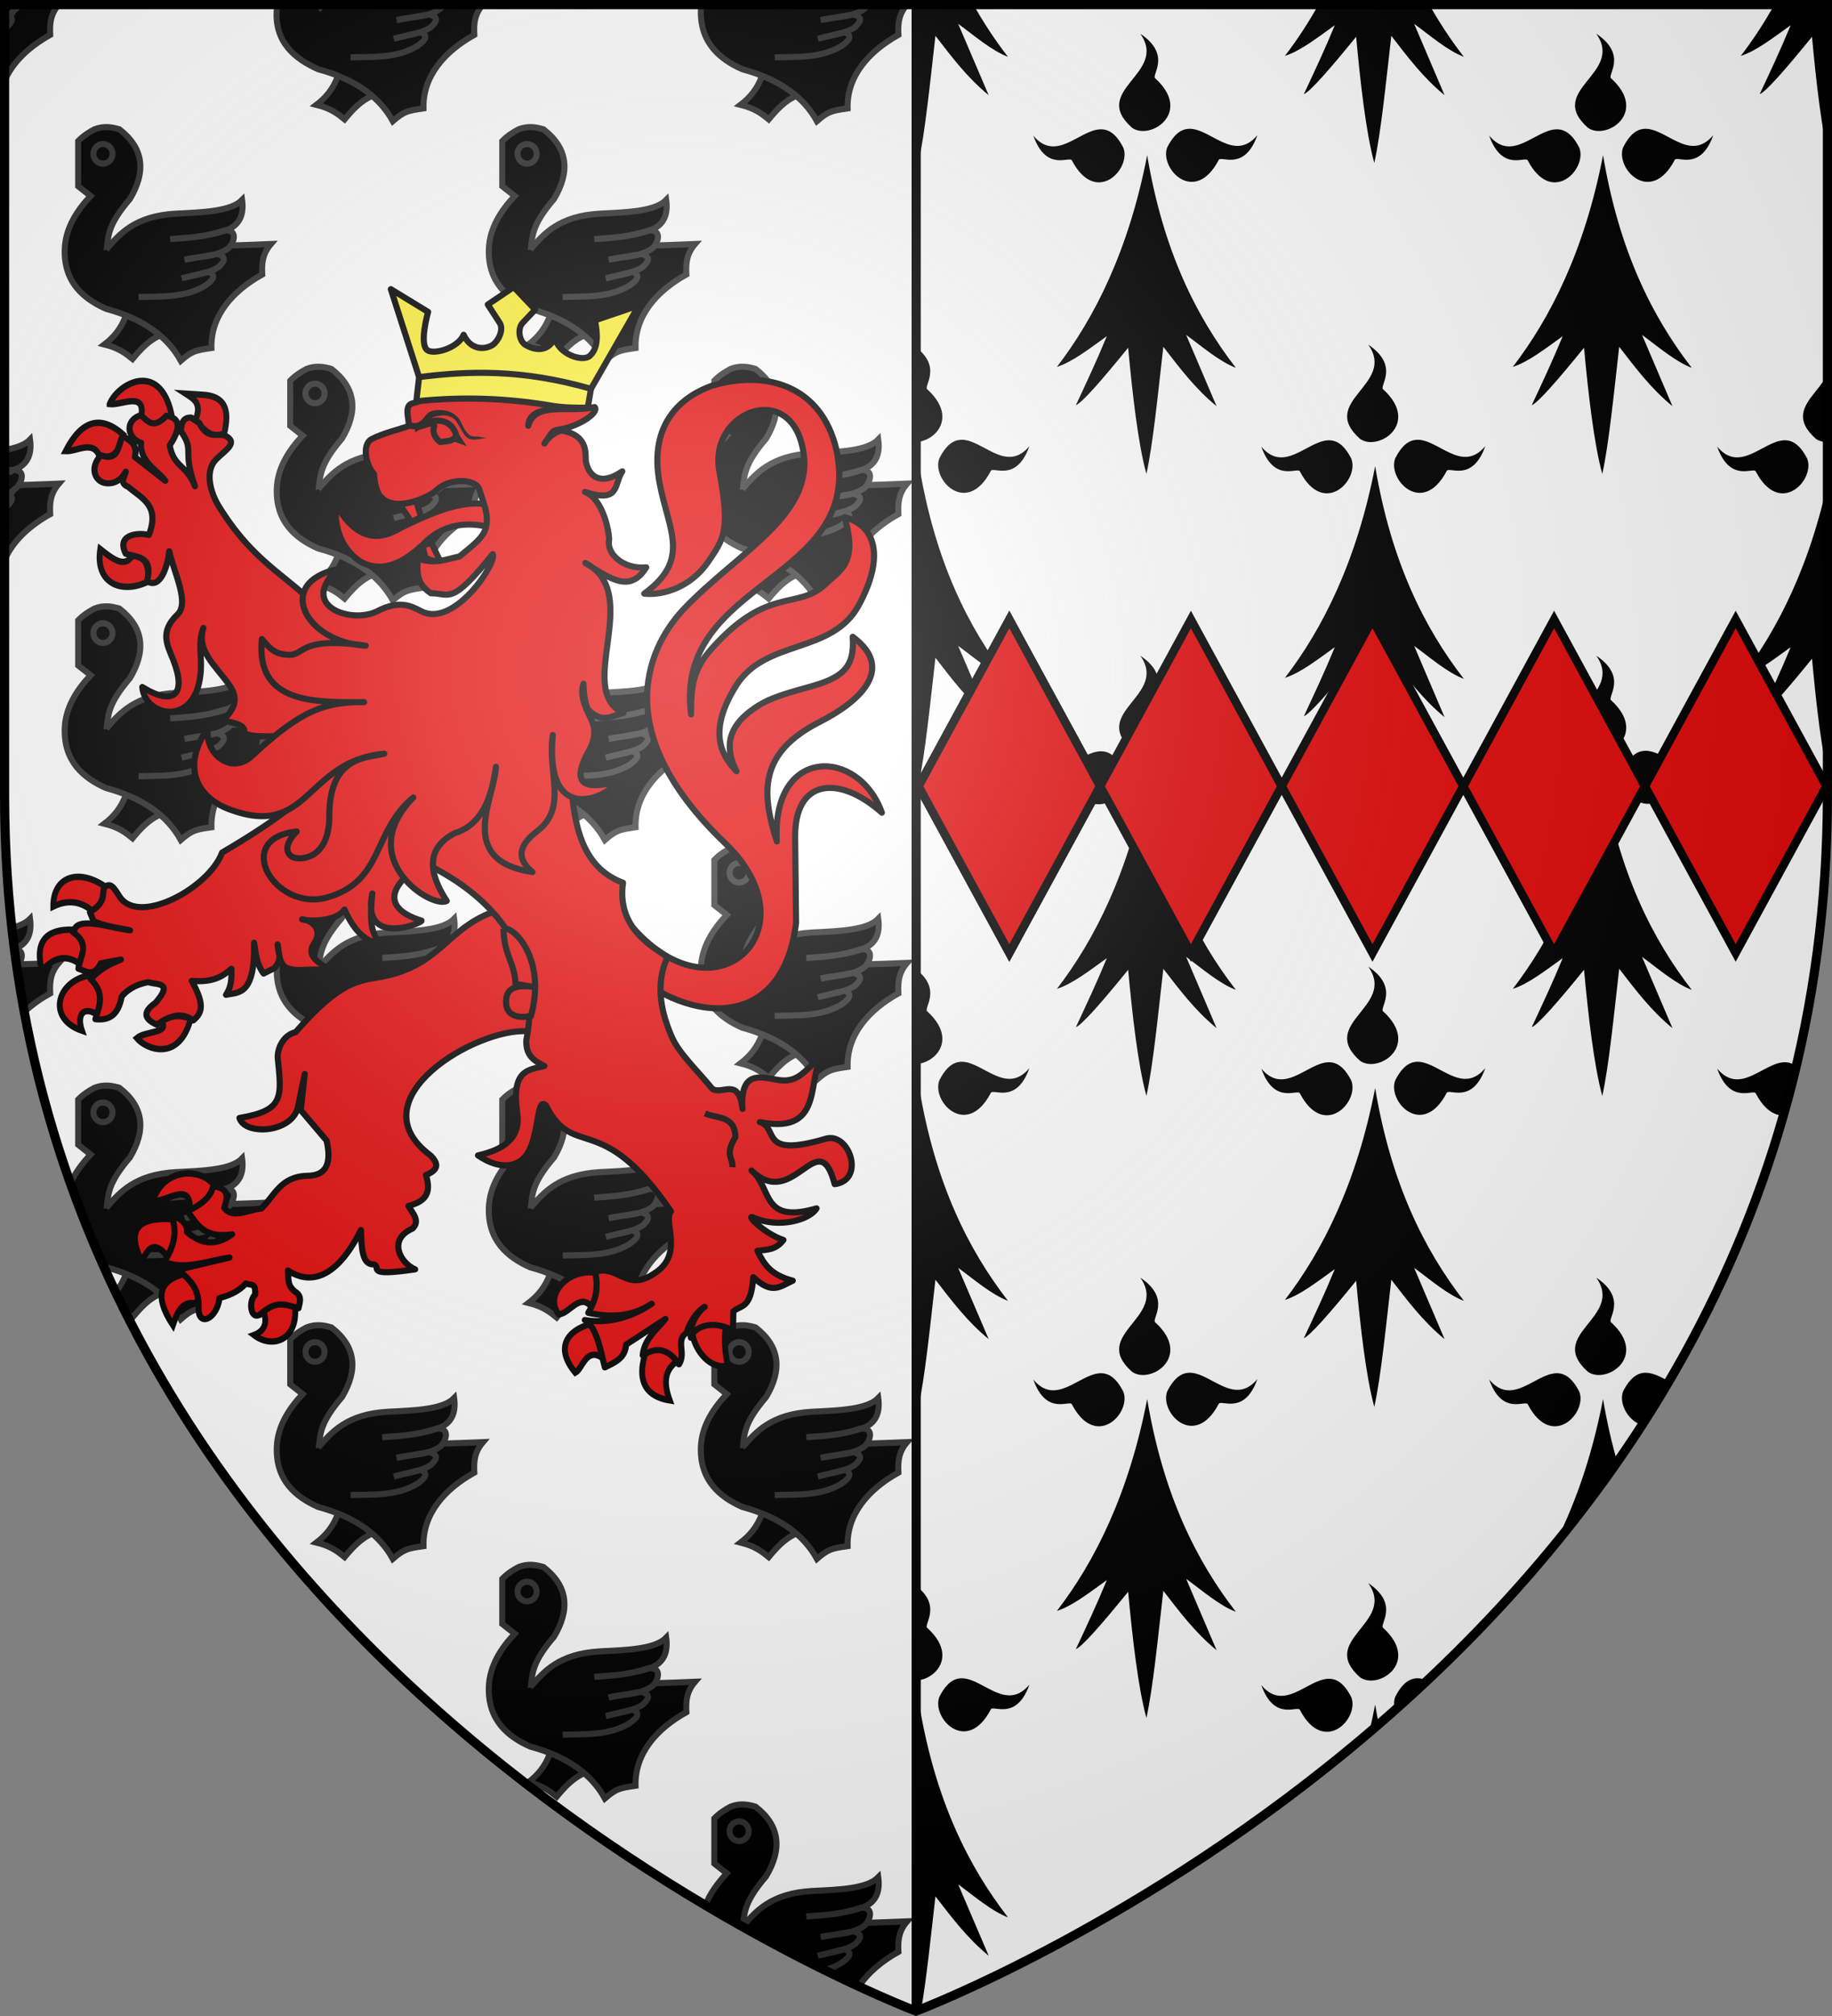 <svg xmlns="http://www.w3.org/2000/svg" xmlns:xlink="http://www.w3.org/1999/xlink" width="600" height="660" version="1">
  <rect width="100%" height="100%" fill="#808080" stroke="none"/>
  <defs>
    <linearGradient id="a">
      <stop offset="0" stop-color="#fff" stop-opacity=".314"/>
      <stop offset=".19" stop-color="#fff" stop-opacity=".251"/>
      <stop offset=".6" stop-color="#6b6b6b" stop-opacity=".125"/>
      <stop offset="1" stop-opacity=".125"/>
    </linearGradient>
    <radialGradient id="u" cx="221.445" cy="226.331" r="300" fx="221.445" fy="226.331" gradientTransform="matrix(1.353 0 0 1.349 -77.629 -85.747)" gradientUnits="userSpaceOnUse" xlink:href="#a"/>
    <radialGradient id="s" cx="221.445" cy="226.331" r="300" fx="221.445" fy="226.331" gradientTransform="matrix(1.353 0 0 1.349 -78.761 -87.747)" gradientUnits="userSpaceOnUse" xlink:href="#a"/>
    <path id="b" d="M0 0v1h.5L0 0z" transform="rotate(18 3.157 -.5)"/>
    <path id="c" d="M0 0v1h.5L0 0z" transform="rotate(18 3.157 -.5)"/>
    <path id="d" d="M0 0v1h.5L0 0z" transform="rotate(18 3.157 -.5)"/>
    <path id="e" d="M0 0v1h.5L0 0z" transform="rotate(18 3.157 -.5)"/>
    <path id="f" d="M0 0v1h.5L0 0z" transform="rotate(18 3.157 -.5)"/>
    <path id="g" d="M0 0v1h.5L0 0z" transform="rotate(18 3.157 -.5)"/>
    <path id="h" d="M0 0v1h.5L0 0z" transform="rotate(18 3.157 -.5)"/>
    <path id="i" d="M0 0v1h.5L0 0z" transform="rotate(18 3.157 -.5)"/>
    <path id="j" d="M0 0v1h.5L0 0z" transform="rotate(18 3.157 -.5)"/>
    <path id="k" d="M0 0v1h.5L0 0z" transform="rotate(18 3.157 -.5)"/>
    <path id="l" d="M0 0v1h.5L0 0z" transform="rotate(18 3.157 -.5)"/>
    <path id="m" d="M0 0v1h.5L0 0z" transform="rotate(18 3.157 -.5)"/>
    <path id="n" d="M0 0v1h.5L0 0z" transform="rotate(18 3.157 -.5)"/>
    <path id="o" d="M0 0v1h.5L0 0z" transform="rotate(18 3.157 -.5)"/>
    <path id="p" d="M0 0v1h.5L0 0z" transform="rotate(18 3.157 -.5)"/>
    <path id="q" d="M0 0v1h.5L0 0z" transform="rotate(18 3.157 -.5)"/>
    <path id="r" d="M0 0v1h.5L0 0z" transform="rotate(18 3.157 -.5)"/>
  </defs>
  <path fill="#fff" fill-rule="evenodd" d="M300.628 658.5s299.127-112.469 299.127-398.299V1.306H1.501v258.895C1.501 546.031 300.628 658.5 300.628 658.5z"/>
  <path fill-rule="evenodd" d="M294.844 12.036c1.364 14.731 3.193 31.336 5.948 41.324 2.194-9.972 3.832-26.483 5.573-41.637 5.246 6.777 10.34 13.628 17.438 19.441l-9.987-23.355c5.146 3.746 10.854 8.711 16.311 10.801-4.192-5.415-8.163-11.357-11.803-17.97C260.404-2.549 273.28 38.529 294.844 12.036zM432.315.641C428.682 7.247 424.812 13.113 420.825 18.298c5.088-1.589 10.813-6.098 16.343-10.049-3.382 8.2-6.762 15.336-10.144 22.572 2.019-.779 8.423-8.069 17.125-18.784 1.364 14.731 3.193 31.336 5.948 41.324 2.194-9.972 3.832-26.483 5.573-41.637 5.247 6.777 10.34 13.628 17.438 19.441l-9.956-23.355c5.146 3.746 10.823 8.711 16.28 10.801-4.193-5.415-8.163-11.356-11.803-17.97zm149.305 0C577.987 7.247 574.117 13.113 570.13 18.298c5.088-1.589 10.813-6.098 16.342-10.049-3.382 8.2-6.762 15.336-10.144 22.572 2.019-.779 8.423-8.069 17.125-18.784 1.364 14.731 3.193 31.336 5.948 41.324.043-.193.083-.428.125-.626V.641zM373.457 11.035c9.294 13.127-16.705 18.381-2.692 30.805 5.976 4.219 19.903-4.93 7.639-16.154-1.584-.961 5.558-7.611-4.947-14.651zm149.337 0c9.295 13.127-16.736 18.381-2.724 30.805 5.976 4.219 19.903-4.93 7.639-16.154-1.585-.961 5.589-7.611-4.915-14.651zM389.079 42.184c-2.365.207-4.645 1.807-6.794 6.042-2.652 6.989 8.962 19.13 16.812 4.226.555-1.819 8.4 4.002 12.711-8.202-7.712 9.227-15.633-2.687-22.729-2.066zm149.305 0c-2.365.207-4.645 1.807-6.794 6.042-2.653 6.989 8.993 19.13 16.843 4.226.555-1.819 8.369 4.002 12.679-8.202-7.712 9.227-15.633-2.687-22.729-2.066zm-178.139.157c-6.863.349-14.431 10.909-21.821 2.066 4.31 12.204 12.124 6.383 12.68 8.202 7.85 14.903 19.465 2.763 16.812-4.226-2.417-4.765-4.985-6.179-7.67-6.042zm149.305 0c-6.863.349-14.431 10.909-21.821 2.066 4.31 12.204 12.124 6.383 12.68 8.202 7.85 14.903 19.496 2.763 16.843-4.226-2.417-4.765-5.016-6.179-7.702-6.042zm-133.839 8.453c-6.044 31.271-17.315 53.395-29.554 69.312 5.088-1.589 10.813-6.098 16.342-10.049-3.382 8.2-6.762 15.368-10.144 22.603 2.019-.779 8.423-8.1 17.125-18.815 1.364 14.731 3.224 31.336 5.98 41.324 2.194-9.972 3.8-26.483 5.541-41.637 5.246 6.777 10.34 13.628 17.438 19.441l-9.956-23.323c5.146 3.746 10.823 8.679 16.28 10.769-12.939-16.711-23.829-38.351-29.053-69.625zm149.305 0c-6.044 31.271-17.315 53.395-29.554 69.312 5.088-1.589 10.813-6.098 16.342-10.049-3.382 8.2-6.762 15.368-10.144 22.603 2.019-.779 8.423-8.1 17.125-18.815 1.364 14.731 3.224 31.336 5.98 41.324 2.194-9.972 3.8-26.483 5.541-41.637 5.246 6.777 10.34 13.628 17.438 19.441l-9.956-23.323c5.146 3.746 10.823 8.679 16.28 10.769-12.939-16.711-23.829-38.351-29.053-69.625zM298.82 112.843c9.294 13.127-16.705 18.412-2.692 30.837 5.976 4.219 19.871-4.962 7.608-16.185-1.585-.961 5.589-7.611-4.915-14.651zm149.305 0c9.294 13.127-16.705 18.412-2.692 30.837 5.976 4.219 19.871-4.962 7.608-16.185-1.584-.961 5.589-7.611-4.915-14.651zm149.305 0c9.295 13.127-16.705 18.412-2.692 30.837 1.331.94 3.049 1.17 4.79.908v-30.148c-.607-.53-1.296-1.06-2.098-1.597zm-282.988 31.15c-2.365.207-4.645 1.807-6.794 6.042-2.653 6.989 8.962 19.13 16.812 4.226.555-1.819 8.369 4.002 12.68-8.202-7.712 9.227-15.602-2.687-22.698-2.066zm149.305 0c-2.365.207-4.645 1.807-6.794 6.042-2.652 6.989 8.962 19.13 16.812 4.226.556-1.819 8.369 4.002 12.68-8.202-7.712 9.227-15.602-2.687-22.698-2.066zm-28.834.157c-6.863.349-14.431 10.909-21.821 2.066 4.311 12.204 12.124 6.383 12.68 8.202 7.85 14.903 19.465 2.763 16.812-4.226-2.417-4.765-4.985-6.179-7.67-6.042zm149.305 0c-6.863.349-14.431 10.909-21.821 2.066 4.311 12.204 12.124 6.383 12.679 8.202 7.851 14.903 19.465 2.763 16.812-4.226-2.417-4.765-4.985-6.179-7.67-6.042zm-283.145 8.453c-27.885 92.3-16.059 45.057-.282 104.375 2.194-9.972 3.832-26.483 5.573-41.637 5.246 6.777 10.34 13.628 17.438 19.441l-9.987-23.323c5.146 3.746 10.854 8.711 16.311 10.801-12.939-16.711-23.829-38.382-29.053-69.657zm149.305 0c-6.044 31.271-17.315 53.395-29.554 69.312 5.088-1.589 10.813-6.098 16.343-10.049-3.382 8.2-6.762 15.368-10.144 22.603 2.019-.779 8.423-8.1 17.125-18.815 1.364 14.731 3.193 31.336 5.948 41.324 2.194-9.972 3.832-26.483 5.573-41.637 5.247 6.777 10.34 13.628 17.438 19.441l-9.956-23.323c5.146 3.746 10.823 8.711 16.28 10.801-12.939-16.711-23.829-38.382-29.053-69.657zm149.149.751c-6.079 30.868-17.258 52.774-29.398 68.561 5.088-1.589 10.813-6.098 16.342-10.049-3.382 8.2-6.762 15.368-10.144 22.603 2.019-.779 8.423-8.1 17.125-18.815 1.364 14.731 3.193 31.336 5.948 41.324.043-.193.083-.428.125-.626zm-226.071 61.298c9.294 13.127-16.705 18.412-2.692 30.837 5.976 4.219 19.903-4.962 7.639-16.185-1.584-.961 5.558-7.611-4.947-14.651zm149.337 0c9.295 13.127-16.736 18.412-2.724 30.837 5.976 4.219 19.903-4.962 7.639-16.185-1.585-.961 5.589-7.611-4.915-14.651zm-133.714 31.15c-2.365.207-4.645 1.807-6.794 6.042-2.652 6.989 8.962 19.13 16.812 4.226.555-1.819 8.4 4.002 12.711-8.202-7.712 9.227-15.633-2.687-22.729-2.066zm149.305 0c-2.365.207-4.645 1.807-6.794 6.042-2.653 6.989 8.993 19.13 16.843 4.226.555-1.819 8.369 4.002 12.679-8.202-7.712 9.227-15.633-2.687-22.729-2.066zm-178.139.157c-6.863.349-14.431 10.909-21.821 2.066 4.31 12.204 12.124 6.383 12.68 8.202 7.85 14.903 19.465 2.763 16.812-4.226-2.417-4.765-4.985-6.179-7.67-6.042zm149.305 0c-6.863.349-14.431 10.909-21.821 2.066 4.31 12.204 12.124 6.383 12.68 8.202 7.85 14.903 19.496 2.763 16.843-4.226-2.417-4.765-5.016-6.179-7.702-6.042zm-133.839 8.453c-6.044 31.271-17.315 53.395-29.554 69.312 5.088-1.589 10.813-6.097 16.342-10.049-3.382 8.2-6.762 15.368-10.144 22.603 2.019-.779 8.423-8.069 17.125-18.784 1.364 14.731 3.224 31.305 5.98 41.293 2.194-9.972 3.8-26.483 5.541-41.637 5.246 6.777 10.34 13.628 17.438 19.441l-9.956-23.323c5.146 3.746 10.823 8.711 16.28 10.801-12.939-16.711-23.829-38.382-29.053-69.657zm149.305 0c-6.044 31.271-17.315 53.395-29.554 69.312 5.088-1.589 10.813-6.097 16.342-10.049-3.382 8.2-6.762 15.368-10.144 22.603 2.019-.779 8.423-8.069 17.125-18.784 1.364 14.731 3.224 31.305 5.98 41.293 2.194-9.972 3.8-26.483 5.541-41.637 5.246 6.777 10.34 13.628 17.438 19.441l-9.956-23.323c5.146 3.746 10.823 8.711 16.28 10.801-12.939-16.711-23.829-38.382-29.053-69.657zM298.82 316.459c9.294 13.127-16.705 18.412-2.692 30.837 5.976 4.219 19.871-4.93 7.608-16.154-1.585-.961 5.589-7.643-4.915-14.683zm149.305 0c9.294 13.127-16.705 18.412-2.692 30.837 5.976 4.219 19.871-4.93 7.608-16.154-1.584-.961 5.589-7.643-4.915-14.683zm144.14 18.471c-1.4 2.166-2.226 4.416-1.472 6.919.501-2.295 1.011-4.596 1.472-6.919zM315.319 347.609c-2.686-.137-5.253 1.309-7.67 6.073-2.653 6.989 8.962 19.098 16.812 4.195.555-1.819 8.369 4.002 12.68-8.202-7.391 8.843-14.958-1.717-21.821-2.066zm149.305 0c-2.686-.137-5.253 1.309-7.67 6.073-2.652 6.989 8.962 19.098 16.812 4.195.556-1.819 8.369 4.002 12.68-8.202-7.391 8.843-14.958-1.717-21.821-2.066zm-29.711.157c-6.863.349-14.431 10.909-21.821 2.066 4.311 12.204 12.124 6.383 12.68 8.202 7.85 14.903 19.465 2.763 16.812-4.226-2.417-4.765-4.985-6.179-7.67-6.042zm149.305 0c-6.863.349-14.431 10.909-21.821 2.066 4.311 12.204 12.124 6.383 12.679 8.202 3.077 5.84 6.714 7.539 9.862 7.013 1.449-5.043 2.818-10.152 4.07-15.34-1.551-1.495-3.146-2.025-4.79-1.941zm-283.145 8.453c-27.895 92.23-16.041 45.132-.282 104.375 2.194-9.972 3.832-26.483 5.573-41.637 5.246 6.777 10.34 13.628 17.438 19.441l-9.987-23.323c5.146 3.746 10.854 8.711 16.311 10.801-12.939-16.711-23.829-38.382-29.053-69.657zm149.305 0c-6.044 31.271-17.315 53.426-29.554 69.344 5.088-1.589 10.813-6.129 16.343-10.081-3.382 8.2-6.762 15.367-10.144 22.603 2.019-.779 8.423-8.069 17.125-18.784 1.364 14.731 3.193 31.305 5.948 41.293 2.194-9.972 3.832-26.483 5.573-41.637 5.247 6.777 10.34 13.628 17.438 19.441l-9.956-23.323c5.146 3.746 10.823 8.711 16.28 10.801-12.939-16.711-23.829-38.382-29.053-69.657zm-76.922 62.049c9.294 13.127-16.705 18.412-2.692 30.837 5.976 4.219 19.903-4.93 7.639-16.154-1.584-.961 5.558-7.643-4.947-14.683zm149.337 0c9.295 13.127-16.736 18.412-2.724 30.837 5.976 4.219 19.903-4.93 7.639-16.154-1.585-.961 5.589-7.643-4.915-14.683zm-132.806 31.15c-2.686-.137-5.284 1.309-7.702 6.073-2.652 6.989 8.962 19.098 16.812 4.195.555-1.819 8.4 4.002 12.711-8.202-7.391 8.843-14.958-1.717-21.821-2.066zm149.305 0c-2.686-.137-5.284 1.309-7.702 6.073-1.592 4.196 1.971 10.236 6.762 11.176 3.003-4.63 5.92-9.367 8.766-14.182-2.675-1.419-5.299-2.939-7.827-3.068zm-179.047.157c-6.863.349-14.431 10.909-21.821 2.066 4.31 12.204 12.124 6.383 12.68 8.202 7.85 14.903 19.465 2.794 16.812-4.195-2.417-4.765-4.985-6.21-7.67-6.073zm149.305 0c-6.863.349-14.431 10.909-21.821 2.066 4.31 12.204 12.124 6.383 12.68 8.202 7.85 14.903 19.496 2.794 16.843-4.195-2.417-4.765-5.016-6.21-7.702-6.073zm-133.839 8.453c-6.044 31.271-17.315 53.426-29.554 69.344 5.088-1.589 10.813-6.129 16.342-10.081-3.382 8.2-6.762 15.368-10.144 22.603 2.019-.779 8.423-8.069 17.125-18.784 1.364 14.731 3.224 31.305 5.98 41.293 2.194-9.972 3.8-26.451 5.541-41.606 5.246 6.777 10.34 13.628 17.438 19.441l-9.956-23.355c5.146 3.746 10.823 8.711 16.28 10.801-12.939-16.711-23.829-38.382-29.053-69.657zm149.305 0c-3.86 19.97-9.831 36.215-16.843 49.495 7.475-8.972 14.743-18.383 21.665-28.238-1.9-6.561-3.545-13.618-4.821-21.257zm-226.196 60.265c9.294 13.127-16.705 18.412-2.692 30.837 5.976 4.219 19.871-4.93 7.608-16.154-1.585-.961 5.589-7.643-4.915-14.683zm149.305 0c9.294 13.127-16.705 18.412-2.692 30.837 5.976 4.219 19.871-4.93 7.608-16.154-1.584-.961 5.589-7.643-4.915-14.683zm-132.806 31.15c-2.686-.137-5.253 1.309-7.67 6.073-2.653 6.989 8.962 19.098 16.812 4.195.555-1.819 8.369 4.002 12.68-8.202-7.391 8.843-14.958-1.717-21.821-2.066zm149.305 0c-2.686-.137-5.253 1.309-7.67 6.073-.534 1.407-.476 3.01 0 4.571 3.618-3.202 7.233-6.49 10.832-9.861-1.069-.419-2.122-.73-3.162-.783zm-29.711.157c-6.863.349-14.431 10.909-21.821 2.066 4.311 12.204 12.124 6.383 12.68 8.202 7.85 14.903 19.465 2.794 16.812-4.195-2.417-4.765-4.985-6.21-7.67-6.073zm-133.839 8.453c-29.445 91.225-12.789 45.342-1.409 99.773.134.051.814.313.814.313s.934-.377 1.252-.501c1.743-10.001 3.147-23.88 4.633-36.816 5.246 6.777 10.34 13.628 17.438 19.441l-9.987-23.355c5.146 3.746 10.854 8.711 16.311 10.801-12.939-16.711-23.829-38.382-29.053-69.657zm149.305 0c-.634 3.278-1.323 6.436-2.066 9.517 1.102-.933 2.186-1.9 3.287-2.849-.439-2.175-.841-4.394-1.221-6.668z"/>
  <path fill="#fff" fill-rule="evenodd" d="M300.128 658.358V1.129H1.501V260.204c0 281.002 288.222 394.397 298.353 398.296z"/>
  <g stroke="#313131" stroke-width="4.321">
    <path fill-rule="evenodd" d="M-184.853 216.758c3.344-8.227 8.911-15.703 15.363-22.337l-8.993-6.918v-31.823c3.92-3.882 7.84-6.245 11.761-8.302 6.859-2.59 12.513-1.567 17.987 0 17.877 13.496 19.239 30.089 7.61 49.117-15.363 17.442-15.557 25.404-16.603 33.898 37.337.007 75.491-.259 118.297-2.075-5.843 6.648-6.691 13.027-6.226 21.446-12.01 6.555-22.223 14.872-28.798 24.906" transform="matrix(.454 0 0 .464 314.975 523.091)"/>
    <path d="M-155.654 164.674c.003 3.823-3.095 6.924-6.918 6.924-3.823 0-6.921-3.101-6.918-6.924-.003-3.823 3.095-6.924 6.918-6.924 3.823 0 6.921 3.101 6.918 6.924z" color="#000" overflow="visible" style="marker:none" transform="matrix(.454 0 0 .464 315.883 523.091)"/>
    <path fill-rule="evenodd" d="M-158.235 232.123c9.673-10.943 20.641-23.616 50.315-25.249 19.601-.95 39.726-1.575 47.734-9.685 1.498 10.704-2.031 18.11-11.761 21.446-13.156 4.259-26.622 5.424-40.124 6.226 12.183-1.183 22.672-.793 39.432-6.226 9.748-.277 6.688 8.464 2.767 12.452-9.06 6.792-21.179 5.629-31.823 8.302l23.521-4.053c7.66 2.115 4.784 5.569 1.35 8.862-6.654 4.843-17.705 5.756-26.946 8.335l19.239-4.643c6.894 2.705 2.421 6.623-2.669 10.012-3.802 2.184-7.757 3.725-11.8 4.818" transform="matrix(.454 0 0 .464 314.975 523.091)"/>
  </g>
  <g stroke="#000" stroke-width="7.919" transform="matrix(.313 0 0 .459 470.744 103.21)">
    <path id="t" fill="#e20909" stroke-width="8.019" d="M-220.199 497.917h152.202v152.202h-152.202z" transform="scale(.882 1.105) rotate(45)"/>
    <use width="600" height="660" xlink:href="#t"/>
    <use width="600" height="660" transform="translate(190.01)" xlink:href="#t"/>
    <use width="600" height="660" transform="translate(380.021)" xlink:href="#t"/>
    <use width="600" height="660" transform="translate(570.031)" xlink:href="#t"/>
    <use width="600" height="660" transform="translate(760.042)" xlink:href="#t"/>
  </g>
  <g fill-rule="evenodd" stroke="#313131" stroke-width="4.321">
    <path d="M-78.798 228.135c12.807-.305 25.74.762 39.366.184-5.843 6.648-6.691 13.027-6.226 21.446-7.734 4.221-14.722 9.172-20.474 14.842-4.651 4.585-8.494 9.64-11.268 15.158-.724 1.441-1.376 2.914-1.95 4.418" transform="matrix(.454 0 0 .464 37.175 -104.487)"/>
    <path d="M-67.472 227.793c-.662 1.235-1.508 2.387-2.399 3.293-9.06 6.792 2.838 1.849-7.806 4.521l-.495-.272c7.66 2.115 4.784 5.569 1.35 8.862l-1.358.451" transform="matrix(.454 0 0 .464 37.175 -104.487)"/>
  </g>
  <g stroke="#313131" stroke-width="4.321">
    <path fill-rule="evenodd" d="M-143.977 278.607c-3.568 9.659-9.168 15.761-15.529 20.53 10.376 2.517 15.384 6.375 20.267 10.265 5.834-6.877 11.933-13.423 20.53-16.846l.263-13.687z" transform="matrix(.454 0 0 .464 106.625 -26.04)"/>
    <path fill-rule="evenodd" d="M-178.483 155.681c3.92-3.882 7.84-6.245 11.761-8.302 6.859-2.59 12.513-1.567 17.987 0 17.877 13.496 19.239 30.089 7.61 49.117-15.363 17.442-15.557 25.404-16.603 33.898 37.337.007 75.491-.259 118.297-2.075-5.843 6.648-6.691 13.027-6.226 21.446-21.5 11.734-37.239 29.115-36.665 51.885-11.647 1.671-13.968 2.125-22.137 8.993-9.307-16.562-26.218-29.321-53.96-36.665-16.147-7.057-30.589-18.776-29.747-42.2.514-14.312 8.492-26.885 18.678-37.357l-8.993-6.918z" transform="matrix(.454 0 0 .464 106.625 -26.04)"/>
    <path d="M-155.654 164.674c.003 3.823-3.095 6.924-6.918 6.924-3.823 0-6.921-3.101-6.918-6.924-.003-3.823 3.095-6.924 6.918-6.924 3.823 0 6.921 3.101 6.918 6.924z" color="#000" overflow="visible" style="marker:none" transform="matrix(.454 0 0 .464 107.533 -26.04)"/>
    <path fill-rule="evenodd" d="M-158.235 232.123c9.673-10.943 20.641-23.616 50.315-25.249 19.601-.95 39.726-1.575 47.734-9.685 1.498 10.704-2.031 18.11-11.761 21.446-13.156 4.259-26.622 5.424-40.124 6.226 12.183-1.183 22.672-.793 39.432-6.226 9.748-.277 6.688 8.464 2.767 12.452-9.06 6.792-21.179 5.629-31.823 8.302l23.521-4.053c7.66 2.115 4.784 5.569 1.35 8.862-6.654 4.843-17.705 5.756-26.946 8.335l19.239-4.643c6.894 2.705 2.421 6.623-2.669 10.012-14.835 8.523-31.991 7.248-47.7 7.775" transform="matrix(.454 0 0 .464 106.625 -26.04)"/>
  </g>
  <g fill-rule="evenodd" stroke="#313131" stroke-width="4.321">
    <path d="M-79.072 229.625c12.823-.305 25.995-.727 39.64-1.306-5.843 6.648-6.691 13.027-6.226 21.446-14.319 7.815-26.083 18.134-32.174 30.883" transform="matrix(.454 0 0 .464 37.175 52.407)"/>
    <path d="M-77.967 204.436c7.702-1.319 14.054-3.473 17.781-7.247 1.498 10.704-2.031 18.11-11.761 21.446-16.745-.061 7.332.833-6.17 1.635l-.333.091c-1.853.507 3.787-1.07 5.811-1.726 9.748-.277 6.688 8.464 2.767 12.452-9.06 6.792 2.562 1.309-8.082 3.981l-.219.268c7.66 2.115 4.784 5.569 1.35 8.862" transform="matrix(.454 0 0 .464 37.175 52.407)"/>
  </g>
  <g stroke="#313131" stroke-width="4.321">
    <path fill-rule="evenodd" d="M-143.977 278.607c-3.568 9.659-9.168 15.761-15.529 20.53 10.376 2.517 15.384 6.375 20.267 10.265 5.834-6.877 11.933-13.423 20.53-16.846l.263-13.687z" transform="matrix(.454 0 0 .464 106.625 130.855)"/>
    <path fill-rule="evenodd" d="M-178.483 155.681c3.92-3.882 7.84-6.245 11.761-8.302 6.859-2.59 12.513-1.567 17.987 0 17.877 13.496 19.239 30.089 7.61 49.117-15.363 17.442-15.557 25.404-16.603 33.898 37.337.007 75.491-.259 118.297-2.075-5.843 6.648-6.691 13.027-6.226 21.446-21.5 11.734-37.239 29.115-36.665 51.885-11.647 1.671-13.968 2.125-22.137 8.993-9.307-16.562-26.218-29.321-53.96-36.665-16.147-7.057-30.589-18.776-29.747-42.2.514-14.312 8.492-26.885 18.678-37.357l-8.993-6.918z" transform="matrix(.454 0 0 .464 106.625 130.855)"/>
    <path d="M-155.654 164.674c.003 3.823-3.095 6.924-6.918 6.924-3.823 0-6.921-3.101-6.918-6.924-.003-3.823 3.095-6.924 6.918-6.924 3.823 0 6.921 3.101 6.918 6.924z" color="#000" overflow="visible" style="marker:none" transform="matrix(.454 0 0 .464 107.533 130.855)"/>
    <path fill-rule="evenodd" d="M-158.235 232.123c9.673-10.943 20.641-23.616 50.315-25.249 19.601-.95 39.726-1.575 47.734-9.685 1.498 10.704-2.031 18.11-11.761 21.446-13.156 4.259-26.622 5.424-40.124 6.226 12.183-1.183 22.672-.793 39.432-6.226 9.748-.277 6.688 8.464 2.767 12.452-9.06 6.792-21.179 5.629-31.823 8.302l23.521-4.053c7.66 2.115 4.784 5.569 1.35 8.862-6.654 4.843-17.705 5.756-26.946 8.335l19.239-4.643c6.894 2.705 2.421 6.623-2.669 10.012-14.835 8.523-31.991 7.248-47.7 7.775" transform="matrix(.454 0 0 .464 106.625 130.855)"/>
  </g>
  <g fill-rule="evenodd" stroke="#313131" stroke-width="4.321">
    <path d="M-70.229 229.397c10.022-.278 20.269-.631 30.796-1.078-5.843 6.648-6.691 13.027-6.226 21.446-6.895 3.763-13.197 8.107-18.559 13.023" transform="matrix(.454 0 0 .464 37.175 209.302)"/>
    <path d="M-73.919 203.631c5.871-1.349 10.681-3.352 13.733-6.443 1.498 10.704-2.031 18.11-11.761 21.446h-.692c9.748-.277 6.688 8.464 2.767 12.452" transform="matrix(.454 0 0 .464 37.175 209.302)"/>
  </g>
  <g stroke="#313131" stroke-width="4.321">
    <path fill-rule="evenodd" d="M-143.977 278.607c-1.871 5.067-4.302 9.155-7.109 12.585l6.68 14.349c1.869 1.251 3.525 2.555 5.166 3.862 5.834-6.877 11.933-13.423 20.53-16.846l.263-13.687z" transform="matrix(.454 0 0 .464 106.625 287.749)"/>
    <path fill-rule="evenodd" d="M-184.063 214.919c3.395-7.505 8.605-14.362 14.573-20.497l-8.993-6.918v-31.823c3.92-3.882 7.84-6.245 11.761-8.302 6.859-2.59 12.513-1.567 17.987 0 17.877 13.496 19.239 30.089 7.61 49.117-15.363 17.442-15.557 25.404-16.603 33.898 37.337.007 75.491-.259 118.297-2.075-5.843 6.648-6.691 13.027-6.226 21.446-21.5 11.734-37.239 29.115-36.665 51.885-11.647 1.671-13.968 2.125-22.137 8.993-9.307-16.562-26.218-29.321-53.96-36.665-.866-.378-1.727-.77-2.581-1.176" transform="matrix(.454 0 0 .464 106.625 287.749)"/>
    <path d="M-155.654 164.674c.003 3.823-3.095 6.924-6.918 6.924-3.823 0-6.921-3.101-6.918-6.924-.003-3.823 3.095-6.924 6.918-6.924 3.823 0 6.921 3.101 6.918 6.924z" color="#000" overflow="visible" style="marker:none" transform="matrix(.454 0 0 .464 107.533 287.749)"/>
    <path fill-rule="evenodd" d="M-158.235 232.123c9.673-10.943 20.641-23.616 50.315-25.249 19.601-.95 39.726-1.575 47.734-9.685 1.498 10.704-2.031 18.11-11.761 21.446-13.156 4.259-26.622 5.424-40.124 6.226 12.183-1.183 22.672-.793 39.432-6.226 9.748-.277 6.688 8.464 2.767 12.452-9.06 6.792-21.179 5.629-31.823 8.302l23.521-4.053c7.66 2.115 4.784 5.569 1.35 8.862-6.654 4.843-17.705 5.756-26.946 8.335l19.239-4.643c6.894 2.705 2.421 6.623-2.669 10.012-14.835 8.523-31.991 7.248-47.7 7.775" transform="matrix(.454 0 0 .464 106.625 287.749)"/>
  </g>
  <g fill-rule="evenodd" stroke="#313131" stroke-width="4.321">
    <path d="M-143.977 278.607c-3.568 9.659-9.168 15.761-15.529 20.53 10.376 2.517 15.384 6.375 20.267 10.265 5.834-6.877 11.933-13.423 20.53-16.846l.263-13.687z" transform="matrix(.454 0 0 .464 176.075 -104.487)"/>
    <path d="M-157.405 227.692l117.973.627c-5.843 6.648-6.691 13.027-6.226 21.446-21.5 11.734-37.239 29.115-36.665 51.885-11.647 1.671-13.968 2.125-22.137 8.993-9.307-16.562-26.218-29.321-53.96-36.665-16.147-7.057-31.691-18.839-29.747-42.2l.321-3.859" transform="matrix(.454 0 0 .464 176.075 -104.487)"/>
    <path d="M-67.364 227.586c-.677 1.313-1.567 2.544-2.508 3.5-9.06 6.792-21.179 5.629-31.823 8.302l23.521-4.053c7.66 2.115 4.784 5.569 1.35 8.862-6.654 4.843-17.705 5.756-26.946 8.335l19.239-4.643c6.894 2.705 2.421 6.623-2.669 10.012-14.835 8.523-31.991 7.248-47.7 7.775m-23.335-33.554c1.544-1.747 3.122-3.538 4.803-5.322" transform="matrix(.454 0 0 .464 176.075 -104.487)"/>
  </g>
  <g stroke="#313131" stroke-width="4.321">
    <path fill-rule="evenodd" d="M-143.977 278.607c-3.568 9.659-9.168 15.761-15.529 20.53 10.376 2.517 15.384 6.375 20.267 10.265 5.834-6.877 11.933-13.423 20.53-16.846l.263-13.687z" transform="matrix(.454 0 0 .464 245.525 -26.04)"/>
    <path fill-rule="evenodd" d="M-178.483 155.681c3.92-3.882 7.84-6.245 11.761-8.302 6.859-2.59 12.513-1.567 17.987 0 17.877 13.496 19.239 30.089 7.61 49.117-15.363 17.442-15.557 25.404-16.603 33.898 37.337.007 75.491-.259 118.297-2.075-5.843 6.648-6.691 13.027-6.226 21.446-21.5 11.734-37.239 29.115-36.665 51.885-11.647 1.671-13.968 2.125-22.137 8.993-9.307-16.562-26.218-29.321-53.96-36.665-16.147-7.057-30.589-18.776-29.747-42.2.514-14.312 8.492-26.885 18.678-37.357l-8.993-6.918z" transform="matrix(.454 0 0 .464 245.525 -26.04)"/>
    <path d="M-155.654 164.674c.003 3.823-3.095 6.924-6.918 6.924-3.823 0-6.921-3.101-6.918-6.924-.003-3.823 3.095-6.924 6.918-6.924 3.823 0 6.921 3.101 6.918 6.924z" color="#000" overflow="visible" style="marker:none" transform="matrix(.454 0 0 .464 246.433 -26.04)"/>
    <path fill-rule="evenodd" d="M-158.235 232.123c9.673-10.943 20.641-23.616 50.315-25.249 19.601-.95 39.726-1.575 47.734-9.685 1.498 10.704-2.031 18.11-11.761 21.446-13.156 4.259-26.622 5.424-40.124 6.226 12.183-1.183 22.672-.793 39.432-6.226 9.748-.277 6.688 8.464 2.767 12.452-9.06 6.792-21.179 5.629-31.823 8.302l23.521-4.053c7.66 2.115 4.784 5.569 1.35 8.862-6.654 4.843-17.705 5.756-26.946 8.335l19.239-4.643c6.894 2.705 2.421 6.623-2.669 10.012-14.835 8.523-31.991 7.248-47.7 7.775" transform="matrix(.454 0 0 .464 245.525 -26.04)"/>
  </g>
  <g stroke="#313131" stroke-width="4.321">
    <path fill-rule="evenodd" d="M-143.977 278.607c-3.568 9.659-9.168 15.761-15.529 20.53 10.376 2.517 15.384 6.375 20.267 10.265 5.834-6.877 11.933-13.423 20.53-16.846l.263-13.687z" transform="matrix(.454 0 0 .464 176.075 52.407)"/>
    <path fill-rule="evenodd" d="M-178.483 155.681c3.92-3.882 7.84-6.245 11.761-8.302 6.859-2.59 12.513-1.567 17.987 0 17.877 13.496 19.239 30.089 7.61 49.117-15.363 17.442-15.557 25.404-16.603 33.898 37.337.007 75.491-.259 118.297-2.075-5.843 6.648-6.691 13.027-6.226 21.446-21.5 11.734-37.239 29.115-36.665 51.885-11.647 1.671-13.968 2.125-22.137 8.993-9.307-16.562-26.218-29.321-53.96-36.665-16.147-7.057-30.589-18.776-29.747-42.2.514-14.312 8.492-26.885 18.678-37.357l-8.993-6.918z" transform="matrix(.454 0 0 .464 176.075 52.407)"/>
    <path d="M-155.654 164.674c.003 3.823-3.095 6.924-6.918 6.924-3.823 0-6.921-3.101-6.918-6.924-.003-3.823 3.095-6.924 6.918-6.924 3.823 0 6.921 3.101 6.918 6.924z" color="#000" overflow="visible" style="marker:none" transform="matrix(.454 0 0 .464 176.983 52.407)"/>
    <path fill-rule="evenodd" d="M-158.235 232.123c9.673-10.943 20.641-23.616 50.315-25.249 19.601-.95 39.726-1.575 47.734-9.685 1.498 10.704-2.031 18.11-11.761 21.446-13.156 4.259-26.622 5.424-40.124 6.226 12.183-1.183 22.672-.793 39.432-6.226 9.748-.277 6.688 8.464 2.767 12.452-9.06 6.792-21.179 5.629-31.823 8.302l23.521-4.053c7.66 2.115 4.784 5.569 1.35 8.862-6.654 4.843-17.705 5.756-26.946 8.335l19.239-4.643c6.894 2.705 2.421 6.623-2.669 10.012-14.835 8.523-31.991 7.248-47.7 7.775" transform="matrix(.454 0 0 .464 176.075 52.407)"/>
  </g>
  <g stroke="#313131" stroke-width="4.321">
    <path fill-rule="evenodd" d="M-143.977 278.607c-3.568 9.659-9.168 15.761-15.529 20.53 10.376 2.517 15.384 6.375 20.267 10.265 5.834-6.877 11.933-13.423 20.53-16.846l.263-13.687z" transform="matrix(.454 0 0 .464 245.525 130.855)"/>
    <path fill-rule="evenodd" d="M-178.483 155.681c3.92-3.882 7.84-6.245 11.761-8.302 6.859-2.59 12.513-1.567 17.987 0 17.877 13.496 19.239 30.089 7.61 49.117-15.363 17.442-15.557 25.404-16.603 33.898 37.337.007 75.491-.259 118.297-2.075-5.843 6.648-6.691 13.027-6.226 21.446-21.5 11.734-37.239 29.115-36.665 51.885-11.647 1.671-13.968 2.125-22.137 8.993-9.307-16.562-26.218-29.321-53.96-36.665-16.147-7.057-30.589-18.776-29.747-42.2.514-14.312 8.492-26.885 18.678-37.357l-8.993-6.918z" transform="matrix(.454 0 0 .464 245.525 130.855)"/>
    <path d="M-155.654 164.674c.003 3.823-3.095 6.924-6.918 6.924-3.823 0-6.921-3.101-6.918-6.924-.003-3.823 3.095-6.924 6.918-6.924 3.823 0 6.921 3.101 6.918 6.924z" color="#000" overflow="visible" style="marker:none" transform="matrix(.454 0 0 .464 246.433 130.855)"/>
    <path fill-rule="evenodd" d="M-158.235 232.123c9.673-10.943 20.641-23.616 50.315-25.249 19.601-.95 39.726-1.575 47.734-9.685 1.498 10.704-2.031 18.11-11.761 21.446-13.156 4.259-26.622 5.424-40.124 6.226 12.183-1.183 22.672-.793 39.432-6.226 9.748-.277 6.688 8.464 2.767 12.452-9.06 6.792-21.179 5.629-31.823 8.302l23.521-4.053c7.66 2.115 4.784 5.569 1.35 8.862-6.654 4.843-17.705 5.756-26.946 8.335l19.239-4.643c6.894 2.705 2.421 6.623-2.669 10.012-14.835 8.523-31.991 7.248-47.7 7.775" transform="matrix(.454 0 0 .464 245.525 130.855)"/>
  </g>
  <g stroke="#313131" stroke-width="4.321">
    <path fill-rule="evenodd" d="M-143.977 278.607c-3.568 9.659-9.168 15.761-15.529 20.53 10.376 2.517 15.384 6.375 20.267 10.265 5.834-6.877 11.933-13.423 20.53-16.846l.263-13.687z" transform="matrix(.454 0 0 .464 176.075 209.302)"/>
    <path fill-rule="evenodd" d="M-178.483 155.681c3.92-3.882 7.84-6.245 11.761-8.302 6.859-2.59 12.513-1.567 17.987 0 17.877 13.496 19.239 30.089 7.61 49.117-15.363 17.442-15.557 25.404-16.603 33.898 37.337.007 75.491-.259 118.297-2.075-5.843 6.648-6.691 13.027-6.226 21.446-21.5 11.734-37.239 29.115-36.665 51.885-11.647 1.671-13.968 2.125-22.137 8.993-9.307-16.562-26.218-29.321-53.96-36.665-16.147-7.057-30.589-18.776-29.747-42.2.514-14.312 8.492-26.885 18.678-37.357l-8.993-6.918z" transform="matrix(.454 0 0 .464 176.075 209.302)"/>
    <path d="M-155.654 164.674c.003 3.823-3.095 6.924-6.918 6.924-3.823 0-6.921-3.101-6.918-6.924-.003-3.823 3.095-6.924 6.918-6.924 3.823 0 6.921 3.101 6.918 6.924z" color="#000" overflow="visible" style="marker:none" transform="matrix(.454 0 0 .464 176.983 209.302)"/>
    <path fill-rule="evenodd" d="M-158.235 232.123c9.673-10.943 20.641-23.616 50.315-25.249 19.601-.95 39.726-1.575 47.734-9.685 1.498 10.704-2.031 18.11-11.761 21.446-13.156 4.259-26.622 5.424-40.124 6.226 12.183-1.183 22.672-.793 39.432-6.226 9.748-.277 6.688 8.464 2.767 12.452-9.06 6.792-21.179 5.629-31.823 8.302l23.521-4.053c7.66 2.115 4.784 5.569 1.35 8.862-6.654 4.843-17.705 5.756-26.946 8.335l19.239-4.643c6.894 2.705 2.421 6.623-2.669 10.012-14.835 8.523-31.991 7.248-47.7 7.775" transform="matrix(.454 0 0 .464 176.075 209.302)"/>
  </g>
  <g stroke="#313131" stroke-width="4.321">
    <path fill-rule="evenodd" d="M-143.977 278.607c-3.568 9.659-9.168 15.761-15.529 20.53 10.376 2.517 15.384 6.375 20.267 10.265 5.834-6.877 11.933-13.423 20.53-16.846l.263-13.687z" transform="matrix(.454 0 0 .464 245.525 287.749)"/>
    <path fill-rule="evenodd" d="M-178.483 155.681c3.92-3.882 7.84-6.245 11.761-8.302 6.859-2.59 12.513-1.567 17.987 0 17.877 13.496 19.239 30.089 7.61 49.117-15.363 17.442-15.557 25.404-16.603 33.898 37.337.007 75.491-.259 118.297-2.075-5.843 6.648-6.691 13.027-6.226 21.446-21.5 11.734-37.239 29.115-36.665 51.885-11.647 1.671-13.968 2.125-22.137 8.993-9.307-16.562-26.218-29.321-53.96-36.665-16.147-7.057-30.589-18.776-29.747-42.2.514-14.312 8.492-26.885 18.678-37.357l-8.993-6.918z" transform="matrix(.454 0 0 .464 245.525 287.749)"/>
    <path d="M-155.654 164.674c.003 3.823-3.095 6.924-6.918 6.924-3.823 0-6.921-3.101-6.918-6.924-.003-3.823 3.095-6.924 6.918-6.924 3.823 0 6.921 3.101 6.918 6.924z" color="#000" overflow="visible" style="marker:none" transform="matrix(.454 0 0 .464 246.433 287.749)"/>
    <path fill-rule="evenodd" d="M-158.235 232.123c9.673-10.943 20.641-23.616 50.315-25.249 19.601-.95 39.726-1.575 47.734-9.685 1.498 10.704-2.031 18.11-11.761 21.446-13.156 4.259-26.622 5.424-40.124 6.226 12.183-1.183 22.672-.793 39.432-6.226 9.748-.277 6.688 8.464 2.767 12.452-9.06 6.792-21.179 5.629-31.823 8.302l23.521-4.053c7.66 2.115 4.784 5.569 1.35 8.862-6.654 4.843-17.705 5.756-26.946 8.335l19.239-4.643c6.894 2.705 2.421 6.623-2.669 10.012-14.835 8.523-31.991 7.248-47.7 7.775" transform="matrix(.454 0 0 .464 245.525 287.749)"/>
  </g>
  <g stroke="#313131" stroke-width="4.321">
    <path fill-rule="evenodd" d="M-143.977 278.607c-3.568 9.659-9.168 15.761-15.529 20.53 10.376 2.517 15.384 6.375 20.267 10.265 5.834-6.877 11.933-13.423 20.53-16.846l.263-13.687z" transform="matrix(.454 0 0 .464 176.075 366.196)"/>
    <path fill-rule="evenodd" d="M-178.483 155.681c3.92-3.882 7.84-6.245 11.761-8.302 6.859-2.59 12.513-1.567 17.987 0 17.877 13.496 19.239 30.089 7.61 49.117-15.363 17.442-15.557 25.404-16.603 33.898 37.337.007 75.491-.259 118.297-2.075-5.843 6.648-6.691 13.027-6.226 21.446-21.5 11.734-37.239 29.115-36.665 51.885-11.647 1.671-13.968 2.125-22.137 8.993-9.307-16.562-26.218-29.321-53.96-36.665-16.147-7.057-30.589-18.776-29.747-42.2.514-14.312 8.492-26.885 18.678-37.357l-8.993-6.918z" transform="matrix(.454 0 0 .464 176.075 366.196)"/>
    <path d="M-155.654 164.674c.003 3.823-3.095 6.924-6.918 6.924-3.823 0-6.921-3.101-6.918-6.924-.003-3.823 3.095-6.924 6.918-6.924 3.823 0 6.921 3.101 6.918 6.924z" color="#000" overflow="visible" style="marker:none" transform="matrix(.454 0 0 .464 176.983 366.196)"/>
    <path fill-rule="evenodd" d="M-158.235 232.123c9.673-10.943 20.641-23.616 50.315-25.249 19.601-.95 39.726-1.575 47.734-9.685 1.498 10.704-2.031 18.11-11.761 21.446-13.156 4.259-26.622 5.424-40.124 6.226 12.183-1.183 22.672-.793 39.432-6.226 9.748-.277 6.688 8.464 2.767 12.452-9.06 6.792-21.179 5.629-31.823 8.302l23.521-4.053c7.66 2.115 4.784 5.569 1.35 8.862-6.654 4.843-17.705 5.756-26.946 8.335l19.239-4.643c6.894 2.705 2.421 6.623-2.669 10.012-14.835 8.523-31.991 7.248-47.7 7.775" transform="matrix(.454 0 0 .464 176.075 366.196)"/>
  </g>
  <g stroke="#313131" stroke-width="4.321">
    <path fill-rule="evenodd" d="M-143.977 278.607c-3.568 9.659-9.168 15.761-15.529 20.53 10.376 2.517 15.384 6.375 20.267 10.265 5.834-6.877 11.933-13.423 20.53-16.846l.263-13.687z" transform="matrix(.454 0 0 .464 245.525 444.643)"/>
    <path fill-rule="evenodd" d="M-178.483 155.681c3.92-3.882 7.84-6.245 11.761-8.302 6.859-2.59 12.513-1.567 17.987 0 17.877 13.496 19.239 30.089 7.61 49.117-15.363 17.442-15.557 25.404-16.603 33.898 37.337.007 75.491-.259 118.297-2.075-5.843 6.648-6.691 13.027-6.226 21.446-21.5 11.734-37.239 29.115-36.665 51.885-11.647 1.671-13.968 2.125-22.137 8.993-9.307-16.562-26.218-29.321-53.96-36.665-16.147-7.057-30.589-18.776-29.747-42.2.514-14.312 8.492-26.885 18.678-37.357l-8.993-6.918z" transform="matrix(.454 0 0 .464 245.525 444.643)"/>
    <path d="M-155.654 164.674c.003 3.823-3.095 6.924-6.918 6.924-3.823 0-6.921-3.101-6.918-6.924-.003-3.823 3.095-6.924 6.918-6.924 3.823 0 6.921 3.101 6.918 6.924z" color="#000" overflow="visible" style="marker:none" transform="matrix(.454 0 0 .464 246.433 444.643)"/>
    <path fill-rule="evenodd" d="M-158.235 232.123c9.673-10.943 20.641-23.616 50.315-25.249 19.601-.95 39.726-1.575 47.734-9.685 1.498 10.704-2.031 18.11-11.761 21.446-13.156 4.259-26.622 5.424-40.124 6.226 12.183-1.183 22.672-.793 39.432-6.226 9.748-.277 6.688 8.464 2.767 12.452-9.06 6.792-21.179 5.629-31.823 8.302l23.521-4.053c7.66 2.115 4.784 5.569 1.35 8.862-6.654 4.843-17.705 5.756-26.946 8.335l19.239-4.643c6.894 2.705 2.421 6.623-2.669 10.012-14.835 8.523-31.991 7.248-47.7 7.775" transform="matrix(.454 0 0 .464 245.525 444.643)"/>
  </g>
  <g fill-rule="evenodd" stroke="#313131" stroke-width="4.321">
    <path d="M-143.977 278.607c-3.568 9.659-9.168 15.761-15.529 20.53 10.376 2.517 15.384 6.375 20.267 10.265 5.834-6.877 11.933-13.423 20.53-16.846l.263-13.687z" transform="matrix(.454 0 0 .464 314.975 -104.487)"/>
    <path d="M-157.471 228.23l118.038.089c-5.843 6.648-6.691 13.027-6.226 21.446-21.5 11.734-37.239 29.115-36.665 51.885-11.647 1.671-13.968 2.125-22.137 8.993-9.307-16.562-26.218-29.321-53.96-36.665-16.147-7.057-30.589-18.776-29.747-42.2.05-1.389.17-2.761.356-4.116" transform="matrix(.454 0 0 .464 314.975 -104.487)"/>
    <path d="M-67.255 227.371c-.688 1.394-1.625 2.707-2.616 3.715-9.06 6.792-21.179 5.629-31.823 8.302l23.521-4.053c7.66 2.115 4.784 5.569 1.35 8.862-6.654 4.843-17.705 5.756-26.946 8.335l19.239-4.643c6.894 2.705 2.421 6.623-2.669 10.012-14.835 8.523-31.991 7.248-47.7 7.775" transform="matrix(.454 0 0 .464 314.975 -104.487)"/>
  </g>
  <g stroke="#313131" stroke-width="4.321">
    <path fill-rule="evenodd" d="M-143.977 278.607c-3.568 9.659-9.168 15.761-15.529 20.53 10.376 2.517 15.384 6.375 20.267 10.265 5.834-6.877 11.933-13.423 20.53-16.846l.263-13.687z" transform="matrix(.454 0 0 .464 314.975 52.407)"/>
    <path fill-rule="evenodd" d="M-178.483 155.681c3.92-3.882 7.84-6.245 11.761-8.302 6.859-2.59 12.513-1.567 17.987 0 17.877 13.496 19.239 30.089 7.61 49.117-15.363 17.442-15.557 25.404-16.603 33.898 37.337.007 75.491-.259 118.297-2.075-5.843 6.648-6.691 13.027-6.226 21.446-21.5 11.734-37.239 29.115-36.665 51.885-11.647 1.671-13.968 2.125-22.137 8.993-9.307-16.562-26.218-29.321-53.96-36.665-16.147-7.057-30.589-18.776-29.747-42.2.514-14.312 8.492-26.885 18.678-37.357l-8.993-6.918z" transform="matrix(.454 0 0 .464 314.975 52.407)"/>
    <path d="M-155.654 164.674c.003 3.823-3.095 6.924-6.918 6.924-3.823 0-6.921-3.101-6.918-6.924-.003-3.823 3.095-6.924 6.918-6.924 3.823 0 6.921 3.101 6.918 6.924z" color="#000" overflow="visible" style="marker:none" transform="matrix(.454 0 0 .464 315.883 52.407)"/>
    <path fill-rule="evenodd" d="M-158.235 232.123c9.673-10.943 20.641-23.616 50.315-25.249 19.601-.95 39.726-1.575 47.734-9.685 1.498 10.704-2.031 18.11-11.761 21.446-13.156 4.259-26.622 5.424-40.124 6.226 12.183-1.183 22.672-.793 39.432-6.226 9.748-.277 6.688 8.464 2.767 12.452-9.06 6.792-21.179 5.629-31.823 8.302l23.521-4.053c7.66 2.115 4.784 5.569 1.35 8.862-6.654 4.843-17.705 5.756-26.946 8.335l19.239-4.643c6.894 2.705 2.421 6.623-2.669 10.012-14.835 8.523-31.991 7.248-47.7 7.775" transform="matrix(.454 0 0 .464 314.975 52.407)"/>
  </g>
  <g stroke="#313131" stroke-width="4.321">
    <path fill-rule="evenodd" d="M-143.977 278.607c-3.568 9.659-9.168 15.761-15.529 20.53 10.376 2.517 15.384 6.375 20.267 10.265 5.834-6.877 11.933-13.423 20.53-16.846l.263-13.687z" transform="matrix(.454 0 0 .464 314.975 209.302)"/>
    <path fill-rule="evenodd" d="M-178.483 155.681c3.92-3.882 7.84-6.245 11.761-8.302 6.859-2.59 12.513-1.567 17.987 0 17.877 13.496 19.239 30.089 7.61 49.117-15.363 17.442-15.557 25.404-16.603 33.898 37.337.007 75.491-.259 118.297-2.075-5.843 6.648-6.691 13.027-6.226 21.446-21.5 11.734-37.239 29.115-36.665 51.885-11.647 1.671-13.968 2.125-22.137 8.993-9.307-16.562-26.218-29.321-53.96-36.665-16.147-7.057-30.589-18.776-29.747-42.2.514-14.312 8.492-26.885 18.678-37.357l-8.993-6.918z" transform="matrix(.454 0 0 .464 314.975 209.302)"/>
    <path d="M-155.654 164.674c.003 3.823-3.095 6.924-6.918 6.924-3.823 0-6.921-3.101-6.918-6.924-.003-3.823 3.095-6.924 6.918-6.924 3.823 0 6.921 3.101 6.918 6.924z" color="#000" overflow="visible" style="marker:none" transform="matrix(.454 0 0 .464 315.883 209.302)"/>
    <path fill-rule="evenodd" d="M-158.235 232.123c9.673-10.943 20.641-23.616 50.315-25.249 19.601-.95 39.726-1.575 47.734-9.685 1.498 10.704-2.031 18.11-11.761 21.446-13.156 4.259-26.622 5.424-40.124 6.226 12.183-1.183 22.672-.793 39.432-6.226 9.748-.277 6.688 8.464 2.767 12.452-9.06 6.792-21.179 5.629-31.823 8.302l23.521-4.053c7.66 2.115 4.784 5.569 1.35 8.862-6.654 4.843-17.705 5.756-26.946 8.335l19.239-4.643c6.894 2.705 2.421 6.623-2.669 10.012-14.835 8.523-31.991 7.248-47.7 7.775" transform="matrix(.454 0 0 .464 314.975 209.302)"/>
  </g>
  <g stroke="#313131" stroke-width="4.321">
    <path fill-rule="evenodd" d="M-143.977 278.607c-3.568 9.659-9.168 15.761-15.529 20.53 10.376 2.517 15.384 6.375 20.267 10.265 5.834-6.877 11.933-13.423 20.53-16.846l.263-13.687z" transform="matrix(.454 0 0 .464 314.975 366.196)"/>
    <path fill-rule="evenodd" d="M-178.483 155.681c3.92-3.882 7.84-6.245 11.761-8.302 6.859-2.59 12.513-1.567 17.987 0 17.877 13.496 19.239 30.089 7.61 49.117-15.363 17.442-15.557 25.404-16.603 33.898 37.337.007 75.491-.259 118.297-2.075-5.843 6.648-6.691 13.027-6.226 21.446-21.5 11.734-37.239 29.115-36.665 51.885-11.647 1.671-13.968 2.125-22.137 8.993-9.307-16.562-26.218-29.321-53.96-36.665-16.147-7.057-30.589-18.776-29.747-42.2.514-14.312 8.492-26.885 18.678-37.357l-8.993-6.918z" transform="matrix(.454 0 0 .464 314.975 366.196)"/>
    <path d="M-155.654 164.674c.003 3.823-3.095 6.924-6.918 6.924-3.823 0-6.921-3.101-6.918-6.924-.003-3.823 3.095-6.924 6.918-6.924 3.823 0 6.921 3.101 6.918 6.924z" color="#000" overflow="visible" style="marker:none" transform="matrix(.454 0 0 .464 315.883 366.196)"/>
    <path fill-rule="evenodd" d="M-158.235 232.123c9.673-10.943 20.641-23.616 50.315-25.249 19.601-.95 39.726-1.575 47.734-9.685 1.498 10.704-2.031 18.11-11.761 21.446-13.156 4.259-26.622 5.424-40.124 6.226 12.183-1.183 22.672-.793 39.432-6.226 9.748-.277 6.688 8.464 2.767 12.452-9.06 6.792-21.179 5.629-31.823 8.302l23.521-4.053c7.66 2.115 4.784 5.569 1.35 8.862-6.654 4.843-17.705 5.756-26.946 8.335l19.239-4.643c6.894 2.705 2.421 6.623-2.669 10.012-14.835 8.523-31.991 7.248-47.7 7.775" transform="matrix(.454 0 0 .464 314.975 366.196)"/>
  </g>
  <g stroke="#000">
    <g stroke-width="1.997">
      <g fill="#e20909" stroke-width="3.07">
        <path stroke-linejoin="round" d="M386.58 313.783c42.369 47.837 90.778.128 46.293-42.429-60.99-58.347-36.898-100.977-20.434-118.147 26.453-27.586 63.76-46.112 59.864-76.989-4.845-38.394-48.126-22.286-42.417 8.214 5.618 30.017 2.113 34.093-5.475 45.314-8.986 13.288-23.234 17.198-32.258 16.19 23.467-17.259 12.38-31.161 7.747-55.329-5.918-30.875 11.978-43.953 26.125-49.022 27.404-8.246 55.123-.015 62.618 31.95 14.317 66.571-81.786 64.993-72.976 133.018.062-13.874.639-22.171 10.613-33.29 28.451-31.717 43.076-18.643 57.228-32.4 6.92-6.726 16.159-10.209 9.241-33.331 16.164 4.322 19.99 20.553 7.172 44.19-13.477 24.851-46.829 16.768-61.623 40.426-14.498 23.184-7.299 35.013.178 42.99-5.366-10.763-5.681-21.557 8.912-31.622 6.125-4.224 11.834-6.438 27.175-10.608 17.284-4.698 23.386-9.861 22.297-25.313 22.065 16.326 2.684 32.961-16.565 42.725-31.087 15.768-29.147 36.063-21.539 60.034-2.722-48.064 41.119-47.132 52.761-14.455-21.333-18.998-43.865-17.27-43.56 12.35l.444 43.094c-7.361 59.843-62.516 48.917-91.789 15.836" transform="matrix(.652 0 0 .652 -44.687 99.201)"/>
        <path d="M236.993 100.803c-.199 11.144 1.896 21.468 12.259 28.835 10.864 6.299 21.942 1.318 33.091-9.703 11.784-11.336 25.96-9.347 34.911-6.537 1.474-5.242-.335-7.372.067-10.882-13.38-5.784-32.862 3.193-47.693 10.479-14.848 9.024-24.58 1.463-32.635-12.192z" transform="matrix(.652 0 0 .652 -44.687 99.201)"/>
        <path stroke-width="3.023" d="M862.664 472.577c-7.189-9.211-27.083-8.293-31.832 7.086 6.816.679 19.456-9.608 19.006 3.82 8.305-.468 10.708-4.693 12.826-10.906zm-24.211 33.41c-7.479-8.031-10.061-3.885-13.504 2.243-8.187-14.961-2.041-21.174 16.371-19.903 2.196 4.713 1.024 12.246-2.866 17.66zm9.005 8.097c-13.091 2.806-16.482 10.313-6.395 24.352 2.187-5.864 4.357-11.75 12.534-10.303 1.483-4.79-.707-9.68-6.139-14.049zm40.415 17.796c2.561 5.973-.09 9.656-4.86 11.239 9.902 6.854 22.754 1.965 21.231-13.112-7.109-4.021-11.075-2.607-16.371 1.873z" transform="matrix(.633 0 0 .692 -475.762 61.241)"/>
        <path stroke-linejoin="round" d="M315.419 306.048c-21.877 8.405-25.737 25.267-51.771 31.539-12.595 3.034-21.761-.202-46.594 28.515-6.256 1.476-9.233 8.195-9.004 12.917 1.983 19.86 3.315 26.379-19.222 30.177 2.746 9.163 27.102 7.553 29.513-6.056.377-2.127 3.268-16.022 3.268-16.022l-1.973 18.182 12.951 15.239c2.355 10.512.694 17.756-9.923 17.714-13.286.431-16.217 10.079-22.866 16.418-6.383.543-14.494 5.494-18.623-.366 3.424-9.072-1.399-10.125-5.537-10.867-1.233 5.499-6.024 9.471-12.943 12.529 4.722 6.418 8.308 13.88 22.434 11.665-8.686 6.403-16.041 4.501-22.627-1.077.626-5.361-6.34-8.522-7.573-7.564 2.984 8.441.406 15.644-3.883 22.466 10.3 4.324 21.751-.578 32.788-2.16l-25.454 6.049c4.372 4.916 10.142 7.965 9.923 19.01-.349 10.403 9.244 5.786 10.466-4.694 3.849-1.125 9.169-2.682 13.262-7.403 2.617 1.318 4.965-.799 4.674 5.617-3.613 3.456-2.12 13.416 2.669 9.827 7.298-6.304 10.979-5.525 19.087-2.914.418-2.304 1.895-5.421-.799-7.726-5.255-3.515-4.025-6.97-4.49-11.284 6.615 4.402 21.469 10.086 36.671-20.306.291 9.614.706 17.599 6.524 17.251 4.068 1.593-5.126 6.299 20.71 2.496-7.235-2.961-14.092-14.906-1.356-20.45 4-3.798.231-7.596-2.037-11.394 8.65-2.234 11.666-6.349 8.812-15.495 5.693-2.381 6.993-5.144 2.341-9.827-38.153-28.308 23.166-64.233 48.703-62.382l21.571-13.825-13.806-47.092z" transform="matrix(.652 0 0 .652 -44.687 99.201)"/>
        <path stroke-width="3.023" d="M799.626 342.685c-5.852-4.625-12.566-5.83-20.463-2.342-.057-14.538 13.622-18.222 27.625-8.898-1.412 4.639-3.066 9.057-7.162 11.239zm-26.346 28.098c-3.418-12.474.548-20.053 16.882-19.435 2.937 3.871 7.292 6.562 3.069 16.391-7.789-5.239-14.203-2.924-19.952 3.044zm24.812 2.107c4.945 6.322 8.192 12.644 4.349 18.966-8.001-5.031-11.16.056-8.441 7.259-18.46-5.811-12.894-23.613 4.093-26.225zm36.834 21.776c5.494-3.164 10.533-2.989 15.347-1.171-5.979 20.376-22.706 14.735-27.881 9.132 4.344-3.472 17.501-2.216 12.534-7.961zM828.018 186.74c-13.821 6.043-27.245.561-24.556-15.454 6.568 4.735 12.686 9.137 16.626 3.044 5.688.234 9.047 3.454 7.929 12.41zm-25.067-59.709c-3.538-7.427-11.438-1.875-17.394-2.107 8.263-14.803 18.254-17.275 29.928-7.727-2.034 6.026-3.863 12.314-12.534 9.834zm5.372-24.352c6.403.636 18.509-6.186 16.371 5.62 4.844 5.576 10.078 4.721 15.603-.937-6.061-25.406-27.664-14.525-31.974-4.683zm44.252 7.961c3.55-8.068-.098-10.078-4.86-12.878l7.93.468c13.867.447 14.36 8.546 12.022 18.264-7.023 3.064-10.621-2.492-15.092-5.854zM1060.277 513.615c3.647 6.117.999 11.122-2.814 15.922-6.093-6.431-11.189 3.576-16.882 3.746-7.365-9.437 4.844-21.822 19.696-19.669zm3.325 40.508c.897-4.801 1.242-9.466-6.906-16.156-11.329 3.055-18.268 10.955-7.418 22.947 3.764-1.828 5.655-12.549 14.324-6.79zm21.742-1.873c7.949-6.469 14.594-1.902 15.859 3.746-5.95 4.148-6.171 10.254-3.069 18.03-17.189-2.61-15.062-14.877-12.79-21.776zm41.95-13.112c-1.437 5.246-.348 13.895.941 18.517-11.056 1.957-17.877-9.844-18.335-15.239 4.608-5.117 8.694-6.9 17.394-3.278z" transform="matrix(.633 0 0 .692 -475.762 61.241)"/>
        <path stroke-linejoin="round" d="M139.361 56.27c-8.187 2.541-7.158 11.524.043 13.929-.834 9.593 8.557 13.883 12.142 19.051L136.306 77.35c1.457-7.059-2.955-8.251-6.111-10.691-2.493 4.689-1.771 13.276-10.978 9.747-6.135 6.782-2.533 13.407 2.414 14.053 4.283.559 7.937-1.644 10.072-5.78-.543 2.682-3.451 5.699 1.245 7.631 6.536 5.733 16.17 9.145 10.374 24.14-6.125-1.431-16.369.057-11.619 9.444 4.782 1.746 14.182.687 10.676 13.751 6.729 4.473 10.393-7.658 11.18-15.008 2.639 11.526 10.247 25.967 4.098 31.819-9.139 8.696-5 15.45-2.15 22.629 6.784 17.088.838 23.807-15.5 13.738 1.275 14.251 23.501 19.231 28.425-1.622 2.8-11.859-1.249-19.071 2.287-28.045-3.827 11.254 6.517 19.442 12.854 28.433 5.898 8.37 1.563 12.658-2.754 18.02 5.073 1.329 11.495 1.991 10.374 6.422 5.701 2.759 17.696.77 23.461 1.792l4.576 31.158c-9.048 8.503-24.126 18.13-39.137 26.965-6.421 17.649-41.926 37.09-51.554 21.999-3.05-4.782-4.508-7.329-7.814-4.318-.737 3.895.608 7.578-7.017 12.24l1.849 4.571c6.776 2.878 12.241 3.137 18.296 4.571-8.832-1.048-26.597-7.294-27.925-.016l-.745.923c9.021 6.11 3.368 12.25 2.754 18.36 3.762 1.111 7.517 4.587 11.279-2.758l10.072-1.851c-9.579 3.821-11.939 6.744-15.278 9.784 7.5 7.279 4.339 13.678 2.452 20.173 6.606.688 11.391-1.66 13.199-11.382 3.966-4.758 9.393-6.52 13.359-7.242 4.112 1.51 12.957-.353 3.659 10.351-7.238 5.063-5.114 8.4.604 11.031 6.101-4.266 12.195-6.772 18.296-2.153 5.398-4.346 5.075-9.233-.726-19.871 10.732.932 15.551-2.241 19.927-6.082-.009 4.152.424 8.173-2.716 13.109 6.091-1.403 14.684.686 14.081-26.172.936 5.16.997 10.321 4.819 15.481l5.564-2.831c4.054-5.193 1.737-6.633 1.452-11.827.886 4.819.662 10.659 5.508 12.178 6.532 2.048 15.051-1.534 21.653 2.48-3.105-4.783-13.889-7.383-8.864-15.01 4.711-7.15-.847-11.725-5.993-12.2 3.539 1.145 17.238 1.165 21.298-4.962 5.389 12.07 11.332 15.907 16.721 16.91-1.514-5.969-4.75-5.157-2.753-24.95-5.577 27.266 25.035 14.926 24.746 13.655-22.778-7.048-13.429-20.385 1.585-28.824 36.758 17.739 59.254 47.069 51.04 88.89-.338 8.065 4.378 10.475 9.091 12.92-8.394 2.009-16.658 1.899-13.656 23.573 1.765 12.741-6.726 18.343-19.73 21.307 4.527 3.084 13.226 7.574 20.683 3.177 11.298-6.661 7.646-33.639 13.457-28.299 13.919 27.815 27.793 1.727 62.82 53.228-4.242 5.346 6.898 21.67-8.46 31.204-13.776 9.482-17.793-4.45-29.613-.907 1.571 7.863.699 13.376-3.471 20.664 10.631 2.187 21.246 2.388 31.877-4.571-10.441 7.087-22.271 10.108-33.612 8.16 6.316 3.891 7.862 15.76 10.072 23.8 4.866-2.478 10.213-4.484 10.638-11.409l19.767-12.92c-4.488 5.589-10.617 10.002-11.393 18.247 7.899-5.07 13.626-2.308 18.221 4.533 3.668-5.716-1.896-12.141 3.811-15.814 1.38-4.505 4.411-10.195 9.091-13.048-5.376 4.055-7.633 11.115-6.917 15.523-.621-2.127 7.225-10.817 21.149-3.67l.177-9.586c3.834-3.331 8.905-.958 9.997-17.189 9.492 9.046 13.515 4.664 19.843 1.776-11.074-2.874-14.436-8.174-17.763-14.998 4.918-.577 9.282-.391 13.081-5.453-9.542-3.054-19.271-13.055-15.274-11.283 13.131 5.823 28.619 1.092 31.914-4.571-27.992 8.124-22.201-10.241-32.669-19.002 21.165 20.693 33.645-24.195 41.76 6.838 15.641-1.981 7.29-26.273-4.414-22.818-34.046 10.052-23.366-5.417-33.178-8.349 34.612 7.094 22.131-25.658 32.745-33.862-10.168 6.484-12.161 14.914-24.465 12.556-8.337-1.522-18.299-4.299-16.976 14.733-1.811-16.45-10.351-6.692-15.203-10.162-7.401-9.058-16.635-17.707-20.206-25.816-4.929-11.196-8.952-25.996-2.289-40.277-7.031-4.966-25.643-14.382-22.322-37.342-30.542-11.435-24.603-51.463-28.352-84.395l-117.564-45.824c-19.886-23.782-37.38-26.985-57.076-58.745-4.506-7.267-7.08-17.873-1.503-23.522 4.587-4.646 11.515-8.386 4.747-11.95-4.376-1.578-8.752 2.22-13.128-6.422l-4.263-2.758c-3.19-.005-4.967 2.145-4.904 7.027 7.025 9.835.465 9.224 7.017 27.502-4.153-10.958-10.613-9.289-12.689-20.475 4.099-6.311 7.147-13.445-1.646-14.96-6.48 7.088-9.446 2.823-12.788-.302z" transform="matrix(.652 0 0 .652 -44.687 99.201)"/>
        <path d="M321.459 314.198c.146 13.101 5.754 17.376 6.04 27.71l10.942 1.787c-8.983-1.53-15.618-.733-15.688 6.854-.342 7.172 6.043 8.936 12.511 7.345 7.893-28.497-8.911-45.369-13.806-43.695z" transform="matrix(.652 0 0 .652 -44.687 99.201)"/>
        <path d="M422.629 406.93c5.998 2.66 15.074.837 15.316 11.881-5.54 9.075-1.143 10.19-1.51 15.121" opacity=".98" transform="matrix(.652 0 0 .652 -44.687 99.201)"/>
        <path d="M289.701 129.712l-4.561-9.418-4.443 1.68 1.607 6.003c4.157 1.965 3.879 1.167 7.397 1.735zm-20.443-28.593l8.356-1.663 2.456 7.991-4.837 2.426z" transform="matrix(.652 0 0 .652 -44.687 99.201)"/>
        <path stroke-linejoin="round" d="M309.36 93.7c-1.491-5.339-14.823-6.259-21.671.357-3.438 3.322-21.675 12.086-28.579 2.33-1.444-2.041-2.349-5.623-2.726-10.615-3.904-3.774-6.329-14.813-1.121-17.454 6.177-3.132 12.458-4.403 18.687-6.605-.05-3.777-2.425-10.168 1.627-11.283 10.237-2.817 11.567-5.985 18.983-9.357 3.515-1.598 12.203-3.371 21.566-2.231 12.57 2.579 37.501 4.429 42.913 12.601-5.942 3.317-24.603-1.209-25.152 10.208 3.417-12.548 20.698-6.303 33.329-9.399 2.524 2.535-7.402 9.777-18.448 11.415-2.989.443-2.771 1.26-6.752 6.921 1.782-3.517 7.023-6.875 9.254-6.437 13.487 2.649 11.032 12.596 11.587 15.49 1.377 7.175 7.136 12.533 18.28 4.865-4.368 6.486-.881 16.206-18.736 10.365 9.79 3.827 12.449 22.27 12.069 24.369-1.188 6.566 7.063 14.609 18.687 13.484-7.957 12.832-17.407 6.219-30.597-2.2 29.593 15.412-5.71 63.601 19.105 75.39-5.634 1.178-10.26 5.477-17.332-1.406-1.28-1.246-2.641-6.641-2.679-13.378-2.38 6.504 2.235 14.463 3.726 17.627 2.141 4.54 2.876 9.743-1.852 17.521-10.812 20.851 7.247 15.376 14.015 14.585-1.439 5.763-35.718 24.06-31.327-23.942-2.866 18.895 7.69 36.25-7.689 48.159-11.74 8.846-8.745 15.405-2.512 20.651-38.761-5.771-18.925-37.118-18.373-52.849-2.086 15.045-6.75 28.967-20.61 33.298-18.118 9.193-9.737 25.337-4.078 34.048-7.435 4.172-47.093-21.065-16.807-51.935-20.675 16.98-14.608 42.083-43.329 50.197-26.172 7.394-48.12-29.627-15.204-33.135-8.046 8.015-4.814 13.88 1.924 13.484 9.105-.534 14.439-8.295 14.416-21.137-.054-30.708 19.272-29.177 27.629-31.425-39.83 3.752-37.372 42.983-77.711 28.009-17.008-6.313-24.154-21.782-10.874-40.979-1.992 12.728 11.582 23.974 22.077 14.158 24.818-23.213 36.698-27.147 56.34-27.056-24.598.113-54.623 1.015-51.316-31.682 4.438 5.494 7.034 7.467 12.803 7.922 9.229.727 4.789-9.452 39.338-4.585-30.511-1.67-45.9-31.647-14.152-38.439-19.938 18.833 7.393 27.616 19.906 21.137 11.552-5.981 17.407-2.399 22.314.082 16.439 8.314 38.118-24.522 35.73-28.772-21.009 26.204-21.435 19.658-31.085 19.667-6.172-4.285-7.162-8.121-6.585-17.431 9.088 3.103 14.705.167 20.946-1.007 5.773-4.916 12.221-9.181 13.448-15.061 1.367-6.555-1.52-11.808-3.401-18.542z" transform="matrix(.652 0 0 .652 -44.687 99.201)"/>
        <path d="M278.532 62.191c6.885-4.401 16.622-5.25 19.315 4.603l1.329 2.063-2.488-.912c-1.352 1.296-3.283 1.335-5.022 1.605l-2.028.232c-2.607-1.847-3.88-4.98-3.137-7.359 1.286-4.119-5.97-.298-7.969-.233z" transform="matrix(.652 0 0 .652 -44.687 99.201)"/>
        <path fill="#000" stroke="none" d="M141.191 134.635c-2.146.89-2.468 3.235-4.707 3.808-.965.115-1.839-.087-1.839-.087l-.376 2.034s1.11.263 2.413.108c2.639.028 3.238-2.79 5.202-3.938 2.447-.802 5.482-1.008 7.358 1.125 1.878 2.736 2.7 5.04 3.989 5.752 1.879 1.038 4.061.157 6.092-.07l-2.011-.316c-2.211-.568-3.635 1.171-6.158-4.506-1.916-4.31-6.783-4.877-9.962-3.911z"/>
      </g>
      <g fill="#fcef3c" stroke-linejoin="round" stroke-width="2.988">
        <path d="M546.777-225.003l23.389-40.739-21.45 7.305c1.506 7.347 1.457 13.946-2.584 17.407-3.408 2.92-14.912-.573-17.018-8.85-3.58 7.532-10.373 5.748-14.281 3.474-3.141-1.83-4.15-7.943-1.458-10.793l6.132-6.488-10.494-11.03-12.67 8.559 5.759 8.841c2.258 3.468-.692 8.915-3.197 10.747-2.614 1.909-10.32 3.807-14.378-4.84-2.659 6.417-14.139 9.77-17.591 7.632-4.389-2.719.232-18.798.232-18.798l-18.215-11.113 13.805 42.975" transform="matrix(.67 0 0 .67 -172.791 278.039)"/>
        <path d="M462.757-230.714l-1.352 11.826c22.608-2.398 44.841-1.541 66.74 2.23 5.22.876 11.649.938 17.054.883l1.578-9.226c-33.708-9.67-59.687-8.796-84.02-5.712z" transform="matrix(.67 0 0 .67 -172.791 278.039)"/>
      </g>
    </g>
    <path fill="none" stroke-width="3.001" d="M300.056 658.5V.629"/>
  </g>
  <g>
    <path fill="url(#u)" fill-rule="evenodd" d="M300 658.5s298.5-112.32 298.5-397.772V2.176H1.5V260.728C1.5 546.18 300 658.5 300 658.5z"/>
  </g>
  <g>
    <path fill="none" stroke="#000" stroke-width="3" d="M300 658.397S1.5 545.979 1.5 260.278V1.5H598.5V260.278c0 285.701-298.5 398.119-298.5 398.119z"/>
  </g>
</svg>
